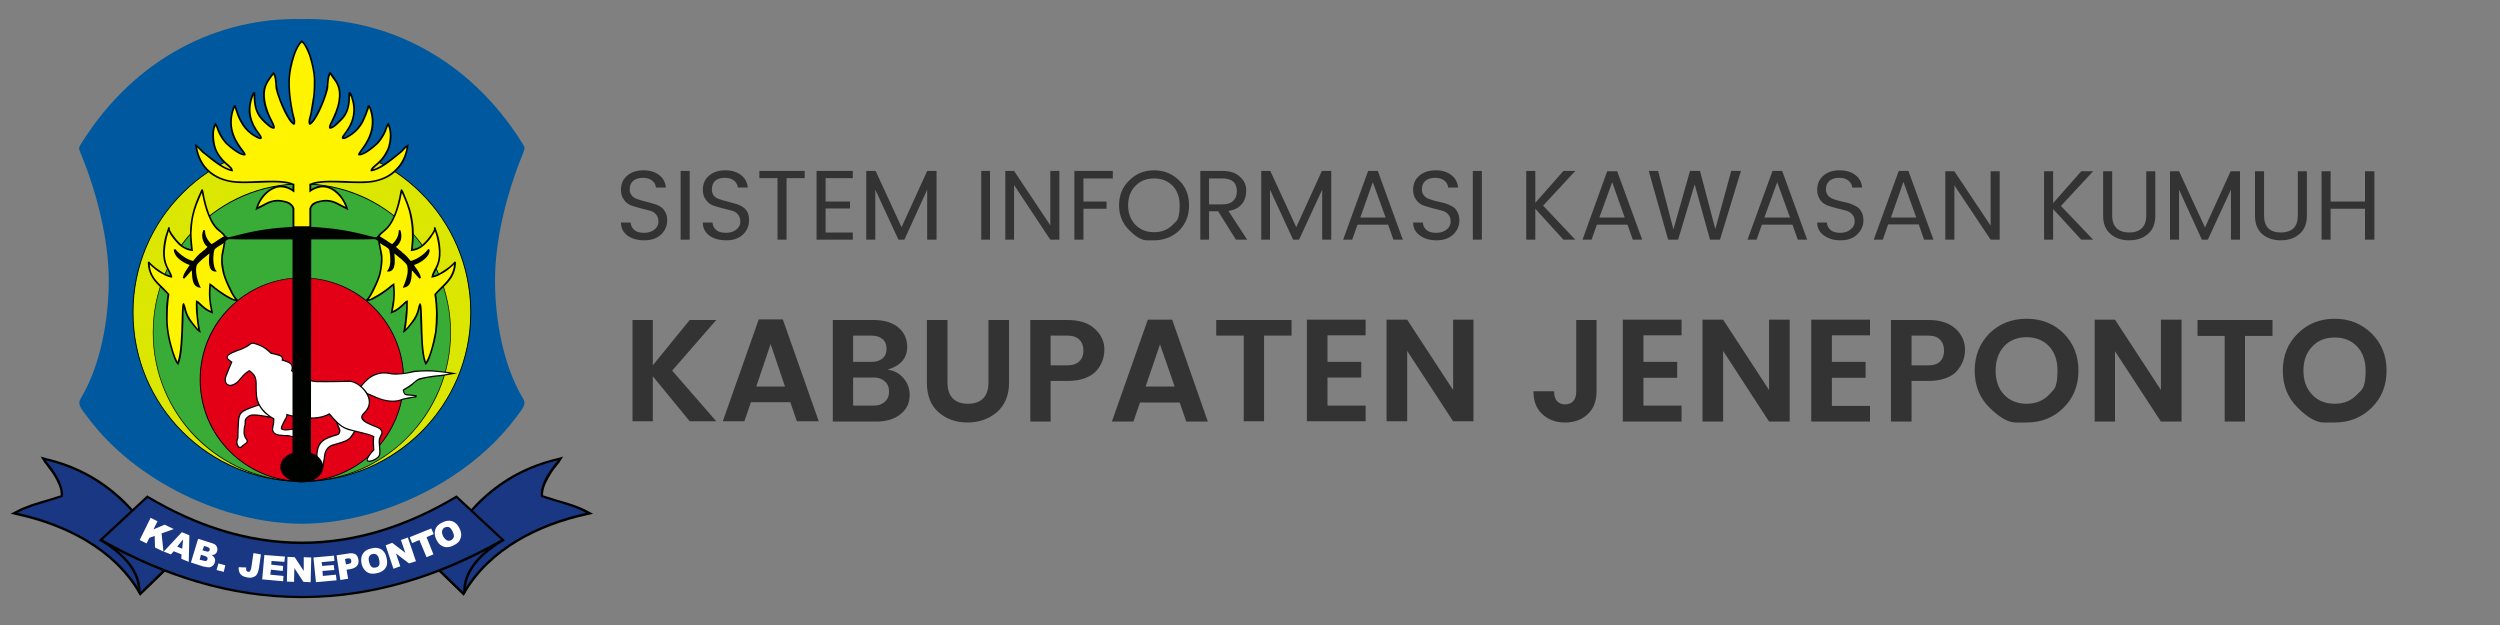 <svg version="1.2" xmlns="http://www.w3.org/2000/svg" viewBox="0 0 800 200" width="800" height="200">
	<rect x="0" y="0" width="800" height="200" fill="#808080" stroke="none"/>
	<title>Untitled-svg</title>
	<style>
		.s0 { fill: none } 
		.s1 { fill: #00599e } 
		.s2 { fill: #dbe700 } 
		.s3 { fill: #000200 } 
		.s4 { fill: #38ac36 } 
		.s5 { fill: #e30016 } 
		.s6 { fill: #ffffff } 
		.s7 { fill: #fef400 } 
		.s8 { fill: #193783 } 
		.s9 { fill: #333333 } 
	</style>
	<path id="ee-background" class="s0" d="m0 0h800v200h-800z"/>
	<g id="Layer">
		<path id="path-1" class="s0" d="m0 1h800v200h-800z"/>
		<g id="Layer">
			<g id="Layer1000">
				<path id="path2" class="s0" d="m247-14v225.6h-300.8v-225.6z"/>
				<g id="Layer1001">
					<g id="Layer1002">
						<path id="path4" fill-rule="evenodd" class="s1" d="m25.8 49c-0.8-1.9-0.6-1.7 0.4-3.4 17.1-27.2 43.7-40.1 70.4-39.5 26.7-0.6 53.3 12.3 70.4 39.5 1 1.7 1.1 1.5 0.4 3.4-5.1 12.4-9 27.4-9 40.8 0 12.1 2.5 26.9 8.9 37.6 1.2 1.9 0.3 2.9-2.2 6.2-15.2 20.4-43.4 33.9-68.5 34-25.1-0.1-53.3-13.6-68.5-34-2.5-3.3-3.4-4.3-2.2-6.2 6.4-10.7 8.9-25.5 8.9-37.6 0-13.4-3.9-28.4-9-40.8z"/>
						<circle id="path6" class="s2" cx="96.6" cy="100" r="54"/>
						<path id="path8" fill-rule="evenodd" class="s3" d="m96.6 45.8c14.9 0 28.5 6.1 38.3 15.9 9.8 9.8 15.9 23.3 15.9 38.3 0 14.9-6.1 28.5-15.9 38.3-9.8 9.8-23.4 15.9-38.3 15.9-15 0-28.5-6.1-38.3-15.9-9.8-9.8-15.9-23.4-15.9-38.3 0-15 6.1-28.5 15.9-38.3 9.8-9.8 23.3-15.9 38.3-15.9zm38.1 16.1c-9.8-9.8-23.2-15.8-38.1-15.8-14.9 0-28.4 6-38.1 15.8-9.8 9.7-15.8 23.2-15.8 38.1 0 14.9 6 28.3 15.8 38.1 9.7 9.7 23.2 15.8 38.1 15.8 14.9 0 28.3-6.1 38.1-15.8 9.8-9.8 15.8-23.2 15.8-38.1 0-14.9-6-28.4-15.8-38.1z"/>
						<circle id="path10" class="s4" cx="96.6" cy="106.4" r="47.6"/>
						<path id="path12" fill-rule="evenodd" class="s3" d="m96.6 58.7c13.2 0 25.1 5.3 33.7 14 8.7 8.6 14 20.5 14 33.7 0 13.2-5.3 25.1-14 33.8-8.6 8.6-20.5 14-33.7 14-13.2 0-25.1-5.4-33.8-14-8.6-8.7-13.9-20.6-13.9-33.8 0-13.2 5.3-25.1 13.9-33.7 8.7-8.7 20.6-14 33.8-14zm33.6 14.2c-8.6-8.6-20.5-13.9-33.6-13.9-13.1 0-25 5.3-33.6 13.9-8.6 8.5-13.9 20.4-13.9 33.5 0 13.1 5.3 25 13.9 33.6 8.6 8.6 20.5 13.9 33.6 13.9 13.1 0 25-5.3 33.6-13.9 8.5-8.6 13.9-20.5 13.9-33.6 0-13.1-5.4-25-13.9-33.5z"/>
						<ellipse id="path14" class="s5" cx="96.6" cy="121.5" rx="32.6" ry="32.6"/>
						<path id="path16" fill-rule="evenodd" class="s3" d="m96.6 88.8c9 0 17.2 3.6 23.1 9.5 5.9 5.9 9.6 14.1 9.6 23.2 0 9-3.7 17.2-9.6 23.1-5.9 5.9-14.1 9.6-23.1 9.6-9 0-17.2-3.7-23.1-9.6-6-5.9-9.6-14.1-9.6-23.1 0-9.1 3.6-17.3 9.6-23.2 5.9-5.9 14.1-9.5 23.1-9.5zm22.9 9.7c-5.8-5.8-14-9.5-22.9-9.5-9 0-17.1 3.7-22.9 9.5-5.9 5.9-9.5 14-9.5 23 0 8.9 3.6 17 9.5 22.9 5.8 5.8 13.9 9.5 22.9 9.5 8.9 0 17.1-3.7 22.9-9.5 5.9-5.9 9.5-14 9.5-22.9 0-9-3.6-17.1-9.5-23z"/>
						<g id="Layer1003">
							<g id="Layer1004">
								<path id="path18" fill-rule="evenodd" class="s3" d="m75.9 140.2q0.1-1.7 0.1-3.4 0.1-1 0.1-2.1c0.1-0.4 0.1-0.9 0.2-1.3 0.3-1.3 1.2-2 2.3-2.5 0.7-0.3 1.5-0.6 2.2-0.8q1.4-0.5 2.8-0.9l0.2-0.1 5.9 4.7h-1.1c-1.2 0-2.6-0.1-3.8-0.4-1.2-0.2-3.9-0.7-4.9-0.2-0.5 0.3-1.2 0.9-1.2 1.4-0.1 0.5 0 1.3-0.2 1.7-0.1 0.3-0.2 1.1-0.2 1.4q0 0.4 0 0.9c0.1 0.5 0.3 1.2 0.6 1.7 0.2 0.3 0.4 0.5 0.4 0.9 0 0.3-0.1 0.5-0.4 0.7q-0.1 0.2-0.4 0.3c-0.1 0.2-0.7 0.5-0.8 0.7-0.4 0.4-0.7 0.6-1.3 0.4l-0.1-0.1h-0.1c-0.4-0.5-0.7-1.3-0.6-1.9 0-0.3 0.1-0.8 0.3-1.1z"/>
								<path id="path20" fill-rule="evenodd" class="s6" d="m76.5 142.9c0 0-0.6-0.8-0.5-1.6 0.1-0.8 0.3-1 0.3-1 0 0 0.1-6 0.4-6.8 0.2-0.9 0.7-1.6 2.1-2.2 1.4-0.7 4.9-1.8 4.9-1.8l4.9 3.9c0 0-1.9 0-3.8-0.4-1.8-0.3-4.1-0.7-5.1-0.1-1 0.6-1.4 1.3-1.4 1.7-0.1 0.4 0 1.3-0.1 1.5-0.2 0.2-0.3 1.6-0.3 2.5 0.1 0.8 0.4 1.6 0.7 1.9 0.3 0.4 0.5 0.7 0.1 1.1-0.5 0.4-1.1 0.8-1.3 1-0.2 0.2-0.3 0.5-0.9 0.3z"/>
							</g>
							<g id="Layer1005">
								<path id="path23" fill-rule="evenodd" class="s3" d="m111.7 140.7c-0.7 0.5-1.5 0.8-2.3 1.1-0.9 0.3-1.8 0.5-2.8 0.8-1.4 0.4-2.3 1.6-2.5 3-0.1 1.3-0.4 2.5-0.6 3.8l-0.1 0.6-0.5-0.4c-0.4-0.2-0.7-0.6-0.9-1-0.5-0.7-0.8-1.6-0.8-2.6 0-1.8 0.3-3.5 1.6-4.8 1.3-1.2 3.4-1.8 5.1-2.3 0.6-0.2 0.7-1 0.5-1.5q-0.3-0.7-0.6-1.5-0.3-0.9-0.5-1.7l-0.4-1 7.2 4-0.1 0.3c-0.5 1-1.4 2.6-2.3 3.2z"/>
								<path id="path25" fill-rule="evenodd" class="s6" d="m113.6 137.4c0 0-1.1 2.2-2.2 3-1 0.8-3 1.2-4.9 1.8-1.9 0.5-2.6 2.2-2.8 3.4-0.1 1.2-0.6 3.7-0.6 3.7 0 0-1.6-1.2-1.5-3.3 0-4.8 2.6-5.6 6.4-6.7 0.9-0.3 1.1-1.5 0.8-2.1-0.3-0.6-1.2-3.1-1.2-3.1z"/>
							</g>
							<g id="Layer1006">
								<path id="path28" fill-rule="evenodd" class="s3" d="m129.3 124.9c0 0.5 0.2 1.1 0.7 1.2 1 0.1 2 0.2 2.9 0.3h0.4v0.7l-0.3 0.1q-1.2 0.1-2.3 0.4-0.6 0.1-1.2 0.2c-0.3 0.1-0.6 0.1-0.8 0.2-1.9 0.8-4.1 0.7-6.1 0.1-1.5-0.4-2.9-1-4.3-1.6-1.1-0.5-2.3-1.1-3.5-1.2h-0.7l0.4-0.6c0.7-1.1 1.8-2.3 2.8-3.2 0.5-0.6 1.2-1.1 2-1.5 2.2-1 3.6-1 6-0.6 1.7 0.3 4.5 0 6.2-0.5 0.5-0.2 1.2-0.3 1.7-0.3q1.2-0.1 2.3-0.1 1.4-0.1 2.9 0 1 0.1 2 0.2 1.8 0.2 3.5 0.4l2.4 0.4-2.3 0.4q-1.2 0.2-2.4 0.4c-0.6 0.1-1.2 0.2-1.9 0.2q-0.6 0.1-1.2 0.2-0.8 0.1-1.7 0.2-0.8 0.2-1.7 0.4c-0.3 0.1-0.8 0.2-1.1 0.3-0.5 0.2-0.9 0.6-1.3 0.9-0.5 0.5-1.1 1-1.7 1.4-0.6 0.3-1.2 0.7-1.7 1z"/>
								<path id="path30" fill-rule="evenodd" class="s6" d="m114.8 124.9c0 0 2.3-3.4 4.6-4.5 2.3-1.1 3.8-1 5.8-0.6 2 0.3 5-0.2 6.4-0.5 1.3-0.4 4.7-0.5 6.8-0.4 2 0.1 5.5 0.6 5.5 0.6 0 0-3 0.6-4.2 0.6-1.2 0.1-5 0.7-5.9 1.1-0.9 0.5-1.7 1.5-3 2.3-1.4 0.8-1.9 1.2-1.9 1.2 0 0 0 1.6 1.1 1.8 1.1 0.1 2.9 0.3 2.9 0.3 0 0-3.5 0.5-4.4 0.9-0.8 0.3-2.7 0.9-5.8 0.1-3.1-0.9-5.6-2.6-7.9-2.9z"/>
							</g>
							<g id="Layer1007">
								<path id="path33" fill-rule="evenodd" class="s3" d="m119.4 139.8c-0.5-0.3-1.1-0.5-1.6-0.6q-1.3-0.4-2.5-0.6-1.1-0.3-2.3-0.6c-0.6-0.1-1.2-0.3-1.9-0.5-1.6-0.6-2.9-1.6-4.1-2.9q-0.8-1-1.7-1.9c-1.6 1-4.1 1.3-5.9 1.3-2.4 0-5.1-0.4-7.4-1.1-0.1 0.6-0.4 1.1-0.6 1.6q-0.3 0.4-0.5 0.8c-0.2 0.4-0.4 0.8-0.5 1.2-0.1 0.1-0.2 0.5-0.2 0.6 0.5 0.4 2 0.3 2.6 0.2 0.8-0.2 2.5-0.3 2.8 0.7 0.1 0.9-0.9 2.3-1.8 2-0.8-0.2-1.2-0.4-2-0.4q-0.9 0-1.9-0.1c-0.7-0.1-1.5-0.2-2-0.6q-0.6-0.4-0.8-1c-0.2-0.7 0-1.5 0.2-2.2 0.1-0.4 0.1-1.1 0.1-1.6-0.9-0.5-1.9-1.2-2.7-1.9-1.5-1.5-2.6-3.3-2.8-5.4-0.1-1.1-0.1-2.2-0.1-3.4 0-0.7 0-1.6-0.2-2.3-0.3-1-1-1.7-1.8-2.3-0.8 0.5-1.4 1-2 1.7-0.5 0.5-0.9 1.1-1.5 1.7q-0.5 0.5-1.1 0.9c-0.8 0.4-1.9 0.7-2.6 0-0.9-0.7-0.8-1.9-0.5-2.9 0.6-1.4 1.2-2.9 1.8-4.3-0.7-0.4-1.7-1.2-1.3-2 0.4-0.8 2.6-1.7 3.5-2 0.9-0.2 2.5-0.9 3.2-1.5 0.5-0.4 1-0.8 1.6-0.8 0.9 0.1 2.8 0.9 3.6 1.4 0.8 0.4 1.6 1.2 2.3 1.8 0.8 0.2 2.7 0.6 3.3 1 0.4 0.4 0.5 0.8 0.5 1.3 1 0.3 2.6 0.8 2.9 1.7 0.3 0.5 0.2 1.2 0 1.8 2 1.4 5.3 3.3 7.7 3.3q2.2 0 4.3 0 2.2 0 4.4 0 0.7-0.1 1.4-0.1 0.3 0 0.6 0c0.9 0 2 0.6 2.8 1.1 1 0.6 2 1.6 2.7 2.6q0.4 0.7 0.7 1.4c0.4 1.2 0.4 2.4-0.1 3.6-0.3 0.7-0.8 1.3-1.4 1.9-0.3 0.3-0.7 0.8-0.6 1.2 0.2 0.9 1.8 1.7 2.5 2q0.9 0.4 1.8 0.8c0.4 0.1 0.9 0.4 1.3 0.6 0.4 0.3 0.8 0.7 0.8 1.3 0.1 0.4-0.1 0.8-0.3 1.1-0.5 1.2-0.6 1.4-0.5 2.7 0.1 0.9 0.3 3 0 3.7-0.3 0.6-1 1.1-1.5 1.4-0.6 0.3-2.2 1-2.7 0.3-0.1-0.2-0.1-0.5 0-0.7 0.2-0.7 1.1-1.9 1.5-2.4q0.3-0.2 0.5-0.5-0.1-0.8-0.1-1.6c0-0.5-0.1-1.1 0-1.7q0-0.4 0.1-0.8z"/>
								<path id="path35" fill-rule="evenodd" class="s6" d="m79.8 118.4c-2.8 1.6-3 3.4-4.8 4.3-2 1.2-3.3-0.3-2.5-2.3 0.4-1.1 1.6-4 1.9-4.6-0.4-0.3-1.8-1.1-1.5-1.7 0.4-0.8 2.8-1.6 3.3-1.8 0.9-0.3 2.6-1 3.4-1.6 0.5-0.4 0.9-0.7 1.3-0.7 0.8 0.1 2.6 0.8 3.4 1.3 1.1 0.7 2.1 1.7 2.3 1.9 0.3 0.1 2.7 0.5 3.3 1 0.4 0.3 0.3 0.9 0.2 1.2 0.6 0.1 2.7 0.7 3.1 1.5 0.3 0.8 0 1.5-0.1 1.8 0.6 0.5 4.9 3.5 8.1 3.6 3.5 0.1 10.7-0.1 10.7-0.1 1.7 0 4.8 2.1 5.8 4.9 1 2.6-0.7 4.3-1.4 5-2.9 2.9 3.7 4.2 5.1 5.2 0.9 0.8 0.7 1.2 0.3 2-0.6 1.3-0.6 1.5-0.5 2.8 0.1 1.3 0.3 3 0 3.6-0.6 1.2-3.9 2.4-3.5 1.2 0.2-0.5 1.1-1.8 1.5-2.2 0.4-0.4 0.5-0.6 0.6-0.6 0-0.4-0.2-2.8-0.1-3.4 0-0.5 0.1-1 0.1-1.1-1.9-1.1-6.4-1.7-8.5-2.5-1.6-0.5-2.8-1.5-4-2.8-0.9-1.1-1.7-1.9-1.9-2.1-0.5 0.3-2.3 1.4-6 1.4-3.7 0-6.9-0.9-7.8-1.2 0.1 0.6-0.1 1.1-0.6 1.9-0.6 1.2-1.5 2.7-1 3.1 0.6 0.5 2.2 0.4 2.9 0.2 0.6-0.1 2.1-0.2 2.3 0.5 0.1 0.6-0.8 1.7-1.3 1.6-0.6-0.2-1.2-0.5-2.1-0.5-0.5 0-1.2 0-1.8-0.1-0.7 0-1.4-0.2-1.9-0.5-1.1-0.7-0.6-2-0.4-2.8 0.1-0.5 0.1-1.6 0.1-1.9-0.6-0.3-5-2.7-5.5-7.1-0.5-4.4 0.8-6.1-2.5-8.4z"/>
							</g>
						</g>
						<g id="Layer1008">
							<path id="path39" fill-rule="evenodd" class="s7" d="m99.2 39.6c1.8-0.8 4.8-8 5.5-11.3 0.2-1.4 0.2-4 0.9-4.9 1.7 2.4 3.7 3.9 3 8.8-0.7 4.6-3.5 7.8-3 8.7 1 0.2 3.8-2.6 4.6-3.9 1.5-2.2 1.6-4.5 1.6-7.4 0.4 0.5 0.6 1.1 0.8 1.7 1.5 4.3 0.4 8-2.2 11.5-2.4 3 1.6 0.6 2.3 0 2.9-2.1 4.3-5.4 5.3-9.1l0.5 0.9c3 8.5-3.7 13.8-3.7 14.8 1.3 0.6 5.4-2.9 5.9-3.6 3-3.4 2.6-4.9 3.6-6.1 1.2 2.5 0.7 6.7-0.5 9-2.1 3.9-4.9 4.6-4.9 5.8 2.7-0.4 6.7-3.7 8.9-5.5 1-0.8 1.7-1.9 2.7-2.4-0.9 6.2-4.8 10.2-10.7 11.4-5.9 1.1-16.1-1-20.5 1v2c5.8-3.9 10.6 1.7 11.7 5.8-2.4-1.1-4.7-3.3-8.6-2.4-2 0.5-2.8 1.2-3.1 2.4v5.9h-2.7-2.7v-5.9c-0.3-1.2-1.1-1.9-3.1-2.4-3.9-0.9-6.2 1.3-8.7 2.4 1.2-4.1 6-9.7 11.8-5.8v-2c-4.5-2-14.6 0.1-20.5-1-5.9-1.2-9.8-5.2-10.7-11.4 1 0.5 1.7 1.6 2.6 2.4 2.3 1.8 6.3 5.1 9 5.5 0-1.2-2.8-1.9-4.9-5.8-1.2-2.3-1.8-6.5-0.5-9 1 1.2 0.6 2.7 3.5 6.1 0.6 0.7 4.7 4.2 5.9 3.6 0-1-6.6-6.3-3.6-14.8l0.5-0.9c1 3.7 2.3 7 5.2 9.1 0.8 0.6 4.7 3 2.4 0-2.7-3.5-3.7-7.2-2.3-11.5 0.3-0.6 0.4-1.2 0.9-1.7 0 2.9 0.1 5.2 1.6 7.4 0.8 1.3 3.6 4.1 4.6 3.9 0.4-0.9-2.3-4.1-3-8.7-0.7-4.9 1.3-6.4 2.9-8.8 0.8 0.9 0.8 3.5 1 4.9 0.7 3.3 3.7 10.5 5.5 11.3 0.5-0.7-0.2-2.4-0.4-3.3-0.7-3.6-1.2-7.5-1-11.2 0.1-3.6 1.8-9.9 4-11.9 2.2 2 3.9 8.3 4 11.9 0.2 3.7-0.3 7.6-1 11.2-0.2 0.9-0.9 2.6-0.4 3.3z"/>
							<path id="path41" fill-rule="evenodd" class="s3" d="m96.6 154.4c-3.8 0-6.9-2.2-6.9-5 0-2 1.6-3.7 3.9-4.5v-68.3h-17c-4.1 0-3-0.4-4.7 0.7-0.8 0.5-1.6 1-2.3 1.4-1 0.7-1.3 0.6-1.4 2-0.3 2-0.3 4.4 0.6 5.9-2.2-0.2-1.7-3.9-1.5-6-0.9 0.5-4.2 3.4-4.6 4.1-0.9 1.8 0.4 5.6 1.1 7-2.3-0.4-2.1-3.5-2.1-5.8-1.1 0.8-1.9 2.2-3 3.1 0.4-1.8 1.8-3 2.4-4.4-2.3-0.6-5.1-2.3-5.2-4.7 1.1 1.4 3.7 3.4 6.1 3.9 0.6-1 1.4-1.8 2.3-2.5 0.5-0.4 0.8-0.8 1.3-1.2 0.6-0.4 0.8-0.5 1.2-1.1-1.4-1-2.3-3.1-1.5-5.3 0 2.2 1.3 3.9 2.4 4.7 1.5-0.7 2.8-2 4.4-2.7 0.6-0.3 0.1 0.1 0.8 0.2 0.5 0.1 3.1-0.7 3.7-0.8 5.9-1.5 10.4-2.1 16.6-2.5h0.4v-5.8c-0.1-0.5-0.4-0.9-0.8-1.2-0.5-0.4-1.1-0.7-2.1-0.9-2.9-0.7-4.9 0.4-6.8 1.5q-0.8 0.4-1.6 0.8l-0.6 0.3 0.2-0.6q0.4-1.6 1.5-3.3c0.9-1.3 2.1-2.5 3.5-3.2 1.4-0.8 3-1 4.7-0.6q1 0.3 2 0.9v-1.3c-2.4-1-6.6-0.9-10.7-0.7-3.5 0.1-6.9 0.3-9.6-0.3-3-0.6-5.5-1.9-7.4-3.9-1.8-1.9-3-4.5-3.4-7.6l-0.1-0.6 0.5 0.3c0.5 0.3 1 0.8 1.5 1.3 0.4 0.4 0.7 0.8 1.1 1.1 0.4 0.3 0.4 0.3 0.5 0.4 2.2 1.7 5.4 4.4 7.9 5-0.2-0.3-0.6-0.6-1.1-1.1-1-0.8-2.4-2-3.6-4.3-0.7-1.2-1.2-3-1.3-4.8-0.1-1.6 0.1-3.2 0.8-4.4l0.2-0.4 0.2 0.3c0.4 0.5 0.6 1 0.8 1.6 0.4 1 0.9 2.4 2.7 4.6 0.4 0.4 2.1 1.8 3.6 2.8 0.7 0.4 1.4 0.7 1.8 0.7q-0.2-0.3-0.7-0.9c-1.7-2.2-5.3-7-2.8-13.8l0.4-0.9 0.5 0.1c0.6 1.8 1.1 3.5 2 5 0.8 1.5 1.8 2.8 3.2 3.9 0.4 0.3 1.5 1 2.3 1.3q0.2 0.1 0.3 0.1c0-0.2-0.2-0.5-0.6-1.1-1.4-1.7-2.3-3.5-2.8-5.5-0.4-1.9-0.3-4 0.5-6.2v-0.1c0.2-0.6 0.4-1.2 0.9-1.7l0.5 0.2c0 1.4 0 2.7 0.2 3.9 0.2 1.2 0.6 2.3 1.3 3.3 0.5 0.8 1.5 1.9 2.6 2.8 0.6 0.6 1.2 1 1.6 1 0-0.3-0.4-1-0.8-1.9-0.8-1.5-1.9-3.7-2.3-6.4-0.6-4.2 0.8-6 2.2-8q0.4-0.5 0.8-1.1l0.2-0.3 0.2 0.3c0.7 0.7 0.8 2.3 0.9 3.8 0.1 0.5 0.1 0.9 0.2 1.3 0.3 1.8 1.4 4.7 2.6 7.1 0.9 1.8 1.8 3.3 2.5 3.8 0.1-0.5-0.1-1.3-0.3-2q-0.2-0.5-0.2-0.9c-0.4-1.8-0.7-3.7-0.9-5.6-0.2-1.9-0.3-3.8-0.2-5.6 0.1-2 0.6-5 1.5-7.5 0.7-2 1.7-3.9 2.7-4.7l0.1-0.1v0.1c1.1 0.8 2.1 2.7 2.8 4.7 0.8 2.5 1.4 5.5 1.5 7.5 0.1 1.8 0 3.7-0.2 5.6-0.2 1.9-0.5 3.8-0.9 5.6q0 0.4-0.2 0.9c-0.2 0.7-0.4 1.5-0.3 2 0.7-0.5 1.6-2 2.5-3.8 1.2-2.4 2.3-5.3 2.6-7.1 0.1-0.4 0.1-0.8 0.2-1.3 0.1-1.5 0.2-3.1 0.8-3.8l0.3-0.3 0.2 0.3q0.4 0.6 0.8 1.1c1.4 2 2.8 3.8 2.1 8-0.4 2.7-1.4 4.9-2.2 6.4-0.5 0.9-0.8 1.6-0.8 1.9 0.4 0 1-0.4 1.6-1 1-0.9 2.1-2 2.6-2.8 0.7-1 1.1-2.1 1.3-3.3 0.2-1.2 0.2-2.5 0.2-3.9l0.5-0.2c0.5 0.5 0.7 1.1 0.9 1.7v0.1c0.8 2.2 0.9 4.3 0.4 6.2-0.4 2-1.3 3.8-2.7 5.5-0.4 0.6-0.6 0.9-0.6 1.1q0.1 0 0.3-0.1c0.8-0.3 1.9-1 2.3-1.3 1.4-1.1 2.4-2.4 3.2-3.9 0.8-1.5 1.4-3.2 1.9-5l0.5-0.1 0.5 0.9c2.5 6.8-1.2 11.6-2.9 13.8q-0.4 0.6-0.6 0.9c0.4 0 1.1-0.3 1.8-0.7 1.5-1 3.2-2.4 3.5-2.8 1.9-2.2 2.4-3.6 2.8-4.6 0.2-0.6 0.4-1.1 0.7-1.6l0.3-0.3 0.2 0.4c0.6 1.2 0.8 2.8 0.8 4.4-0.1 1.8-0.6 3.6-1.3 4.8-1.2 2.3-2.6 3.5-3.6 4.3-0.5 0.5-0.9 0.8-1.1 1.1 2.4-0.6 5.7-3.3 7.9-5 0-0.1 0.1-0.1 0.5-0.4 0.4-0.3 0.7-0.7 1.1-1.1 0.5-0.5 0.9-1 1.5-1.3l0.5-0.3-0.1 0.6c-0.4 3.1-1.6 5.7-3.5 7.6-1.8 2-4.3 3.3-7.3 3.9-2.7 0.6-6.1 0.4-9.6 0.3-4.2-0.2-8.3-0.3-10.7 0.7v1.3q1-0.6 2-0.9c1.7-0.4 3.3-0.2 4.7 0.6 1.4 0.7 2.6 1.9 3.4 3.2 0.8 1.1 1.3 2.2 1.6 3.3l0.2 0.6c-0.5-0.3-1.7-0.8-2.2-1.1-1.9-1.1-3.9-2.2-6.8-1.5q-1.5 0.3-2.1 0.9c-0.4 0.3-0.7 0.7-0.8 1.2v5.8h0.4c6.2 0.4 10.7 1 16.6 2.5 0.6 0.1 3.2 0.9 3.7 0.8 0.7-0.1 0.2-0.5 0.8-0.2 1.6 0.7 2.9 2 4.4 2.7 1.1-0.8 2.4-2.5 2.4-4.7 0.8 2.2-0.1 4.3-1.5 5.3 0.4 0.6 0.6 0.7 1.2 1.1 0.5 0.4 0.8 0.8 1.3 1.2 0.9 0.7 1.7 1.5 2.3 2.5 2.4-0.5 5-2.5 6.1-3.9-0.2 2.4-2.9 4.1-5.2 4.7 0.6 1.4 1.9 2.6 2.3 4.4-1-0.9-1.8-2.3-2.9-3.1-0.1 2.3 0.1 5.4-2.1 5.8 0.7-1.4 1.9-5.2 1-7-0.3-0.7-3.6-3.6-4.5-4.1 0.2 2.1 0.7 5.8-1.5 6 0.9-1.5 0.9-3.9 0.6-5.9-0.2-1.4-0.5-1.3-1.5-2-0.6-0.4-1.4-0.9-2.2-1.4-1.7-1.1-0.6-0.7-4.7-0.7h-17l-0.1 68.3c2.4 0.8 3.9 2.5 3.9 4.5 0 2.8-3 5-6.8 5zm-2.7-114.5c-0.9-0.4-2-2.2-3-4.2-1.2-2.5-2.3-5.5-2.7-7.3q-0.1-0.6-0.1-1.4c-0.1-1.1-0.2-2.4-0.6-3.1q-0.3 0.4-0.6 0.8c-1.3 1.8-2.6 3.5-2 7.5 0.4 2.6 1.4 4.8 2.2 6.3 0.6 1.2 1 2 0.8 2.5l-0.1 0.2h-0.1c-0.6 0.1-1.4-0.4-2.3-1.2-1.1-0.9-2.2-2.1-2.7-2.9-0.7-1.1-1.1-2.3-1.3-3.5-0.2-1-0.2-2-0.3-3.1q-0.1 0.4-0.3 0.8v0.1c-0.7 2.1-0.8 4-0.4 5.9 0.4 1.9 1.3 3.6 2.6 5.3 0.5 0.6 0.7 1.1 0.8 1.3 0 0.4-0.1 0.6-0.4 0.6q-0.3 0.1-0.7-0.1c-0.8-0.3-2-1.1-2.4-1.4-1.5-1.1-2.6-2.5-3.4-4-0.8-1.4-1.3-2.9-1.8-4.5l-0.1 0.2c-2.4 6.5 1.1 11.1 2.8 13.3 0.5 0.7 0.8 1.1 0.8 1.4v0.2l-0.1 0.1c-0.6 0.2-1.6-0.2-2.6-0.8-1.5-0.9-3.3-2.5-3.7-2.9-1.9-2.2-2.4-3.6-2.8-4.7-0.1-0.4-0.3-0.7-0.4-1-0.5 1-0.6 2.4-0.5 3.7 0.1 1.7 0.5 3.4 1.1 4.5 1.2 2.2 2.6 3.4 3.6 4.2 0.8 0.7 1.3 1.2 1.3 1.8l0.1 0.3h-0.4c-2.6-0.4-6.2-3.3-8.5-5.2l-0.5-0.4c-0.5-0.3-0.8-0.7-1.2-1.1q-0.4-0.5-0.9-0.9c0.5 2.7 1.6 5 3.2 6.7 1.8 1.9 4.2 3.2 7.1 3.8 2.6 0.5 6 0.4 9.4 0.2 4.4-0.1 8.7-0.3 11.2 0.9h0.2v2.8l-0.5-0.3q-1.1-0.8-2.2-1.1c-1.6-0.5-3.1-0.2-4.4 0.5-1.3 0.7-2.4 1.8-3.2 3-0.6 0.8-1 1.7-1.3 2.5q0.5-0.2 1-0.5c2-1.1 4.1-2.3 7.3-1.5 1 0.2 1.7 0.5 2.2 0.9 0.6 0.5 0.9 1 1.1 1.6v5.7h4.8v-5.7c0.2-0.6 0.5-1.1 1-1.6 0.6-0.4 1.3-0.7 2.3-0.9 3.2-0.8 5.3 0.4 7.3 1.5q0.5 0.3 1 0.5c-0.3-0.8-0.8-1.7-1.3-2.5-0.9-1.2-2-2.3-3.2-3-1.3-0.7-2.8-1-4.4-0.5q-1.1 0.3-2.3 1.1l-0.4 0.3v-2.8h0.2c2.5-1.2 6.8-1 11.1-0.9 3.4 0.2 6.9 0.3 9.5-0.2 2.9-0.6 5.3-1.9 7-3.8 1.7-1.7 2.8-4 3.3-6.7q-0.5 0.4-0.9 0.9c-0.4 0.4-0.8 0.8-1.2 1.1l-0.5 0.4c-2.3 1.9-5.9 4.8-8.5 5.2h-0.4v-0.3c0-0.6 0.6-1.1 1.4-1.8 1-0.8 2.4-2 3.5-4.2 0.7-1.1 1.1-2.8 1.2-4.5 0.1-1.3-0.1-2.7-0.5-3.7-0.2 0.3-0.3 0.6-0.4 1-0.4 1.1-0.9 2.5-2.8 4.7-0.4 0.4-2.2 2-3.7 2.9-1.1 0.6-2 1-2.6 0.8l-0.1-0.1v-0.2c0-0.3 0.3-0.7 0.8-1.4 1.6-2.2 5.1-6.8 2.8-13.3l-0.1-0.2q-0.8 2.4-1.8 4.5c-0.8 1.5-1.9 2.9-3.4 4-0.4 0.3-1.6 1.1-2.4 1.4q-0.4 0.2-0.7 0.1c-0.3 0-0.5-0.2-0.4-0.6 0-0.2 0.3-0.7 0.8-1.3 1.3-1.7 2.2-3.4 2.6-5.3 0.4-1.9 0.3-3.8-0.4-5.9v-0.1q-0.2-0.4-0.4-0.8c0 1.1 0 2.1-0.2 3.1-0.2 1.2-0.6 2.4-1.3 3.5-0.5 0.8-1.7 2-2.7 2.9-0.9 0.8-1.7 1.3-2.3 1.2h-0.1l-0.1-0.2c-0.2-0.5 0.2-1.3 0.8-2.5 0.7-1.5 1.8-3.7 2.2-6.3 0.6-4-0.7-5.7-2.1-7.5q-0.3-0.4-0.5-0.8c-0.4 0.7-0.5 2-0.6 3.1q0 0.8-0.1 1.4c-0.4 1.8-1.5 4.8-2.7 7.3-1 2-2.1 3.8-3 4.2l-0.2 0.1-0.2-0.2c-0.4-0.7-0.1-1.8 0.2-2.8q0.1-0.4 0.2-0.8c0.3-1.8 0.6-3.6 0.9-5.5 0.2-1.9 0.2-3.8 0.2-5.6-0.1-2-0.7-4.8-1.5-7.3-0.7-1.8-1.4-3.4-2.3-4.2-0.9 0.8-1.7 2.4-2.3 4.2-0.8 2.5-1.4 5.3-1.5 7.3-0.1 1.8 0 3.7 0.2 5.6 0.2 1.9 0.5 3.7 0.9 5.5q0.1 0.4 0.2 0.8c0.3 1 0.6 2.1 0.2 2.8l-0.2 0.2zm16.6 112.7q0.1 0.1 0.3 0.1-0.2 0.1-0.3 0.1zm-27.7 0.2q-0.2-0.1-0.3-0.1 0.1-0.1 0.3-0.1z"/>
							<path id="path43" fill-rule="evenodd" class="s7" d="m47.6 83.8c0.5 1.1 3.5 3.2 4.7 3.8 1 0.5 1.4 0.7 2.5 1-0.3-2.5-3.6-3.8-1.8-12.2 0.2-0.7 0.8-3 1.2-3.6-0.7 0.7 1.6 3.5 2.1 4.1 1.4 1.7 2.9 2.9 5.2 3.2-0.6-4-0.6-7 0.2-10.9 0.6-3.1 1.7-5.5 3-8.4 0.1-0.1 1.1 8.6 4.7 12.3 1.1 1.1 1.9 1.5 2.7 2.6-1.6 0.7-2.9 2-4.4 2.7-1.1-0.8-2.4-2.5-2.4-4.7-0.8 2.2 0.1 4.3 1.5 5.3-0.4 0.6-0.6 0.7-1.2 1.1-0.5 0.4-0.8 0.8-1.3 1.2-0.9 0.7-1.7 1.5-2.3 2.5-2.4-0.5-5-2.5-6.1-3.9 0.1 2.4 2.9 4.1 5.2 4.7-0.6 1.4-2 2.6-2.4 4.4 1.1-0.9 1.9-2.3 3-3.1 0 2.3-0.2 5.4 2.1 5.8-0.7-1.4-2-5.2-1.1-7 0.4-0.7 3.7-3.6 4.6-4.1-0.2 2.1-0.7 5.8 1.5 6-0.9-1.5-0.9-3.9-0.6-5.9 0.1-1.4 0.4-1.3 1.4-2 0.7-0.4 1.5-0.9 2.3-1.4 0.1 0.3-0.8 3.7-0.8 4.8-0.2 1.9 0.1 3.9 0.5 5.6 0.6 2.2 3 7.2 4.2 8.3-0.9 0.7-5.8-2.8-6.8-3.6-0.7-0.5-1.1-1-1.8-1.4-0.3 3.5 0 5.7 0.7 8.9-2.8-1-4-3.1-5-3.4 0 2.8 0.3 6.9 1 9.4-1-0.5-2.5-2.6-3.2-3.7-1.5-2.2-1.5-4-1.9-4.8-0.7 0.9 0 15-1.9 18.9-1.4-1.6-2.8-7.3-3.2-10.1-0.5-3.8-0.4-8.3 0.2-12-2.5-3-6.3-5-6.3-10.4z"/>
							<path id="path45" fill-rule="evenodd" class="s3" d="m53.1 100.4c0-2.1 0.2-4.2 0.5-6.2-0.6-0.6-1.2-1.3-1.9-1.9-2.2-2.1-4.4-4.3-4.4-8.5l0.5-0.1c0.2 0.4 0.9 1 1.7 1.7 1 0.8 2.3 1.6 2.9 2 0.5 0.2 0.9 0.4 1.2 0.5q0.4 0.2 0.8 0.3c-0.1-0.5-0.4-1-0.6-1.5-1-1.8-2.4-4.2-1.1-10.3 0.1-0.5 0.4-1.4 0.7-2.3 0.1-0.4 0.3-0.9 0.4-1.2q0.1-0.2 0.2-0.3l0.4 0.3q0 0.1-0.1 0.3c0 0.3 0.3 0.9 0.7 1.5 0.6 0.9 1.3 1.7 1.5 2 0.7 0.8 1.4 1.5 2.2 2.1q1.1 0.7 2.4 0.9-0.3-2.7-0.3-5.1c0-1.8 0.2-3.5 0.6-5.5 0.6-2.9 1.6-5.3 2.8-7.9l0.2-0.5h0.1q0.1-0.2 0.3-0.1c0.2 0.1 0.2 0.3 0.3 0.7 0.3 1.8 1.5 8.6 4.5 11.6 0.4 0.4 0.8 0.7 1.1 1 0.6 0.5 1.1 0.9 1.6 1.7l0.2 0.2-0.3 0.2c-0.8 0.3-1.5 0.9-2.3 1.4-0.7 0.5-1.4 0.9-2.1 1.3h-0.2l-0.1-0.1c-0.6-0.4-1.3-1.2-1.8-2.2q-0.3-0.5-0.4-1 0 0.6 0.1 1.2c0.3 0.9 0.9 1.7 1.6 2.1l0.2 0.2-0.1 0.2c-0.4 0.6-0.6 0.7-0.9 0.9q-0.2 0.1-0.4 0.3-0.4 0.3-0.7 0.6-0.3 0.3-0.6 0.6-0.7 0.5-1.3 1.2-0.5 0.6-1 1.3l-0.1 0.2-0.2-0.1c-1.1-0.2-2.3-0.8-3.3-1.5-0.8-0.5-1.6-1.1-2.2-1.7q0.4 0.9 1.2 1.5c0.9 0.9 2.3 1.6 3.5 2l0.3 0.1-0.1 0.2c-0.2 0.6-0.6 1.1-0.9 1.7-0.4 0.4-0.7 0.9-1 1.5q0.3-0.3 0.5-0.6c0.5-0.6 1-1.2 1.6-1.6l0.4-0.4v0.6q0.1 0.3 0.1 0.7c0 1.9 0 3.9 1.3 4.6-0.4-0.9-0.8-2.3-1-3.6-0.2-1.2-0.2-2.3 0.2-3.1 0.2-0.3 1-1.1 1.9-2 1.1-0.9 2.3-1.9 2.8-2.2l0.4-0.2v0.5l-0.1 0.5c-0.1 1.8-0.4 4.3 0.8 5-0.3-0.6-0.5-1.4-0.5-2.2-0.1-1.1 0-2.2 0.1-3.2 0.2-1.3 0.4-1.5 1.2-1.9q0.1-0.1 0.4-0.3 0.5-0.3 1.1-0.7 0.5-0.4 1.2-0.7l0.3-0.2v0.4c0.1 0.2-0.1 1.1-0.3 2.1-0.2 1-0.4 2.2-0.5 2.8q-0.1 1.3 0.1 2.5c0.1 1 0.3 2 0.5 2.9 0.3 1.2 1.1 3.1 2 4.8 0.7 1.6 1.5 2.9 2 3.3l0.3 0.3-0.3 0.2c-0.4 0.3-1.4 0-2.5-0.6-1.8-0.9-3.9-2.5-4.6-3q-0.3-0.2-0.6-0.5-0.4-0.3-0.7-0.6c-0.2 1.5-0.2 2.8-0.1 4.1 0.1 1.3 0.4 2.7 0.7 4.3l0.1 0.5-0.4-0.2c-1.8-0.6-2.9-1.7-3.8-2.5q-0.4-0.5-0.8-0.7c0 1.3 0.1 2.9 0.2 4.5 0.2 1.6 0.4 3.2 0.7 4.4l0.2 0.6-0.6-0.3c-0.4-0.3-0.9-0.8-1.4-1.4-0.7-0.8-1.4-1.8-1.9-2.4-1-1.6-1.3-2.9-1.6-3.9-0.1 0.9-0.1 2.4-0.1 4.2-0.2 4.8-0.3 11.2-1.5 13.7l-0.2 0.4-0.3-0.3c-0.6-0.7-1.2-2.2-1.7-3.9-0.7-2.2-1.3-4.7-1.5-6.3-0.3-1.9-0.4-3.9-0.4-5.9zm1.1-6.2c-0.3 2-0.5 4.1-0.5 6.2-0.1 2 0 4 0.3 5.8 0.2 1.6 0.8 4.1 1.5 6.3 0.4 1.3 0.9 2.5 1.3 3.3 1-2.7 1.2-8.7 1.3-13.1 0.1-2.8 0.1-5.1 0.4-5.5l0.3-0.3 0.2 0.4c0.2 0.3 0.2 0.6 0.4 1.1 0.2 0.9 0.5 2.2 1.5 3.7 0.4 0.6 1.1 1.6 1.8 2.4q0.4 0.4 0.7 0.8c-0.2-1.2-0.4-2.5-0.5-3.8-0.2-1.7-0.3-3.5-0.2-5v-0.4l0.3 0.1c0.5 0.2 0.9 0.6 1.4 1.1 0.7 0.7 1.7 1.6 3.1 2.2-0.3-1.4-0.5-2.6-0.6-3.9-0.1-1.4-0.1-2.8 0.1-4.6v-0.4l0.4 0.2c0.5 0.3 0.8 0.6 1.2 0.9q0.2 0.3 0.6 0.5c0.6 0.5 2.7 2 4.4 2.9 0.7 0.4 1.2 0.6 1.6 0.7-0.5-0.7-1.2-1.8-1.8-3.1-0.9-1.8-1.7-3.8-2-4.9-0.3-1-0.4-2-0.6-3q-0.1-1.3 0-2.7c0-0.6 0.3-1.8 0.5-2.8q0.1-0.9 0.3-1.5-0.4 0.2-0.8 0.5-0.5 0.3-1 0.6-0.2 0.2-0.4 0.3c-0.6 0.4-0.8 0.5-1 1.6-0.1 0.9-0.2 2-0.1 3 0.1 1 0.3 2 0.7 2.6l0.4 0.5h-0.6c-2.3-0.2-2-3.5-1.8-5.8-0.6 0.5-1.4 1.2-2.2 1.8-0.9 0.8-1.7 1.6-1.8 1.9-0.3 0.6-0.3 1.7-0.2 2.7 0.2 1.6 0.8 3.3 1.2 4.1l0.3 0.5-0.6-0.1c-2.2-0.4-2.2-3.1-2.3-5.4v-0.1c-0.4 0.3-0.7 0.8-1.1 1.2-0.4 0.5-0.9 1-1.4 1.5l-0.4-0.3c0.2-1.1 0.8-2 1.4-2.9q0.4-0.6 0.8-1.2c-1.2-0.4-2.5-1.1-3.5-2-0.9-0.8-1.5-1.7-1.6-2.9l0.5-0.2c0.6 0.8 1.6 1.7 2.8 2.5 0.9 0.6 1.9 1.1 2.9 1.3q0.5-0.6 1-1.2 0.6-0.7 1.3-1.3 0.4-0.2 0.6-0.5 0.4-0.3 0.8-0.6 0.2-0.2 0.3-0.3c0.2-0.2 0.4-0.3 0.6-0.6-0.7-0.5-1.2-1.3-1.5-2.3-0.3-0.9-0.3-2 0.2-3.1l0.5 0.1c0 0.9 0.2 1.8 0.6 2.5 0.4 0.8 1 1.5 1.5 1.9 0.7-0.3 1.3-0.8 1.9-1.2 0.7-0.4 1.3-0.9 2.1-1.3-0.4-0.5-0.9-0.9-1.3-1.3-0.4-0.3-0.8-0.6-1.2-1-2.9-3-4.2-9.3-4.6-11.6-1.1 2.5-2.1 4.7-2.7 7.5-0.4 2-0.5 3.7-0.6 5.4 0 1.7 0.2 3.4 0.4 5.4l0.1 0.4-0.4-0.1c-1.1-0.1-2.1-0.5-3-1.1-0.9-0.5-1.6-1.3-2.3-2.1-0.3-0.3-1-1.2-1.6-2.1q-0.3-0.5-0.5-1-0.1 0.1-0.1 0.3c-0.3 0.8-0.5 1.8-0.6 2.2-1.3 5.9 0 8.2 0.9 9.9 0.4 0.8 0.8 1.4 0.9 2.1v0.4l-0.4-0.1c-0.5-0.1-0.9-0.2-1.3-0.4-0.4-0.1-0.7-0.3-1.2-0.6-0.7-0.3-2-1.1-3-2-0.5-0.4-1-0.8-1.3-1.2 0.2 3.5 2.2 5.4 4.2 7.3 0.7 0.7 1.4 1.4 2 2.1l0.1 0.1z"/>
							<path id="path47" fill-rule="evenodd" class="s7" d="m139.3 94.2c0.5 3.7 0.7 8.2 0.1 12-0.4 2.8-1.8 8.5-3.1 10.1-1.9-3.9-1.2-18-1.9-18.9-0.4 0.8-0.4 2.6-1.9 4.8-0.7 1.1-2.2 3.2-3.2 3.7 0.6-2.5 1-6.6 0.9-9.4-0.9 0.3-2.1 2.4-4.9 3.4 0.7-3.2 1-5.4 0.7-8.9-0.8 0.4-1.2 0.9-1.8 1.4-1 0.8-5.9 4.3-6.8 3.6 1.2-1.1 3.6-6.1 4.1-8.3 0.5-1.7 0.8-3.7 0.6-5.6-0.1-1.1-0.9-4.5-0.8-4.8 0.8 0.5 1.6 1 2.2 1.4 1 0.7 1.3 0.6 1.5 2 0.3 2 0.3 4.4-0.6 5.9 2.2-0.2 1.7-3.9 1.5-6 0.9 0.5 4.2 3.4 4.5 4.1 0.9 1.8-0.3 5.6-1 7 2.2-0.4 2-3.5 2.1-5.8 1.1 0.8 1.9 2.2 2.9 3.1-0.4-1.8-1.7-3-2.3-4.4 2.3-0.6 5-2.3 5.2-4.7-1.1 1.4-3.7 3.4-6.1 3.9-0.6-1-1.4-1.8-2.3-2.5-0.5-0.4-0.8-0.8-1.3-1.2-0.6-0.4-0.8-0.5-1.2-1.1 1.4-1 2.3-3.1 1.5-5.3 0 2.2-1.3 3.9-2.4 4.7-1.5-0.7-2.8-2-4.4-2.7 0.8-1.1 1.6-1.5 2.7-2.6 3.6-3.7 4.6-12.4 4.7-12.3 1.3 2.9 2.4 5.3 3 8.4 0.8 3.9 0.8 6.9 0.2 10.9 2.3-0.3 3.8-1.5 5.2-3.2 0.5-0.6 2.8-3.4 2.1-4.1 0.4 0.6 1 2.9 1.2 3.6 1.8 8.4-1.5 9.7-1.8 12.2 1-0.3 1.5-0.5 2.5-1 1.2-0.6 4.2-2.7 4.7-3.8 0 5.4-3.8 7.4-6.3 10.4z"/>
							<path id="path49" fill-rule="evenodd" class="s3" d="m139.7 106.3c-0.2 1.6-0.8 4.1-1.5 6.3-0.5 1.7-1.1 3.2-1.7 3.9l-0.3 0.3-0.2-0.4c-1.2-2.5-1.3-8.9-1.5-13.7 0-1.8-0.1-3.3-0.1-4.2-0.3 1-0.6 2.3-1.6 3.9-0.5 0.6-1.2 1.6-1.9 2.4-0.5 0.6-1 1.1-1.4 1.4l-0.6 0.3 0.2-0.6c0.2-1.2 0.5-2.8 0.6-4.4 0.2-1.6 0.3-3.2 0.3-4.5q-0.4 0.2-0.8 0.7c-0.9 0.8-2 1.9-3.8 2.5l-0.5 0.2 0.2-0.5c0.3-1.6 0.5-3 0.7-4.3 0.1-1.3 0.1-2.6-0.1-4.1q-0.4 0.3-0.7 0.6-0.3 0.3-0.6 0.5c-0.7 0.5-2.8 2.1-4.6 3-1.1 0.6-2.1 0.9-2.5 0.6l-0.3-0.2 0.3-0.3c0.5-0.4 1.3-1.7 2-3.3 0.9-1.7 1.7-3.6 2-4.8 0.2-0.9 0.4-1.9 0.5-2.9q0.1-1.2 0.1-2.5c-0.1-0.6-0.3-1.8-0.5-2.8-0.2-1-0.4-1.9-0.4-2.1l0.1-0.4 0.3 0.2q0.6 0.3 1.2 0.7 0.6 0.4 1.1 0.7 0.2 0.2 0.4 0.3c0.8 0.4 1 0.6 1.2 1.9 0.1 1 0.2 2.1 0.1 3.2 0 0.8-0.2 1.6-0.5 2.2 1.1-0.7 0.9-3.2 0.8-5l-0.1-0.5v-0.5l0.4 0.2c0.5 0.3 1.7 1.3 2.7 2.2 1 0.9 1.8 1.7 2 2 0.4 0.8 0.4 1.9 0.2 3.1-0.2 1.3-0.6 2.7-1 3.6 1.2-0.7 1.3-2.7 1.3-4.6q0-0.4 0-0.7l0.1-0.6 0.4 0.4c0.6 0.4 1.1 1 1.6 1.6q0.2 0.3 0.4 0.6c-0.2-0.6-0.6-1.1-0.9-1.5-0.3-0.6-0.7-1.1-0.9-1.7l-0.2-0.2 0.3-0.1c1.3-0.4 2.6-1.1 3.6-2q0.7-0.6 1.2-1.5c-0.6 0.6-1.4 1.2-2.2 1.7-1.1 0.7-2.2 1.3-3.3 1.5l-0.2 0.1-0.1-0.2q-0.5-0.7-1-1.3-0.6-0.7-1.3-1.2-0.3-0.3-0.6-0.6-0.3-0.3-0.7-0.6-0.2-0.2-0.4-0.3c-0.3-0.2-0.5-0.3-0.9-0.9l-0.1-0.2 0.2-0.2c0.7-0.4 1.3-1.2 1.5-2.1q0.2-0.6 0.2-1.2-0.2 0.5-0.4 1c-0.5 1-1.2 1.8-1.8 2.2l-0.2 0.1h-0.1c-0.7-0.4-1.4-0.8-2.1-1.3-0.8-0.5-1.5-1.1-2.4-1.4l-0.3-0.2 0.2-0.2c0.5-0.8 1.1-1.2 1.7-1.7 0.3-0.3 0.7-0.6 1.1-1 3-3 4.2-9.8 4.5-11.6 0.1-0.4 0.1-0.6 0.3-0.7q0.2-0.1 0.3 0.1l0.3 0.5c1.1 2.6 2.2 5 2.8 7.9 0.4 2 0.6 3.7 0.6 5.5q0 2.4-0.3 5.1 1.3-0.2 2.4-0.9c0.8-0.6 1.5-1.3 2.2-2.1 0.2-0.3 0.9-1.1 1.5-2 0.4-0.6 0.7-1.2 0.7-1.5q-0.1-0.2-0.1-0.3l0.4-0.3q0.1 0.1 0.2 0.3c0.1 0.3 0.3 0.8 0.4 1.2 0.3 0.9 0.6 1.8 0.7 2.3 1.2 6.1-0.1 8.5-1.1 10.3-0.3 0.5-0.5 1-0.7 1.5q0.5-0.1 0.9-0.3c0.3-0.1 0.7-0.3 1.1-0.5 0.7-0.4 1.9-1.2 3-2 0.8-0.7 1.5-1.3 1.7-1.7l0.5 0.1c0 4.2-2.2 6.4-4.4 8.5-0.7 0.6-1.3 1.3-1.9 1.9 0.3 2 0.4 4.1 0.5 6.2 0 2-0.1 4-0.4 5.9zm-0.7-12.2l0.1-0.1c0.6-0.7 1.3-1.4 2-2.1 1.9-1.9 3.9-3.8 4.2-7.3-0.3 0.4-0.8 0.8-1.3 1.2-1 0.9-2.3 1.7-3 2q-0.8 0.5-1.2 0.6c-0.4 0.2-0.8 0.3-1.4 0.4l-0.4 0.1 0.1-0.4c0.1-0.7 0.4-1.3 0.8-2.1 1-1.7 2.3-4 1-9.9-0.1-0.4-0.3-1.4-0.6-2.2q-0.1-0.2-0.1-0.3-0.2 0.5-0.6 1c-0.5 0.9-1.2 1.8-1.5 2.1-0.7 0.8-1.5 1.6-2.3 2.1-0.9 0.6-1.9 1-3 1.1l-0.4 0.1 0.1-0.4c0.2-2 0.4-3.7 0.3-5.4 0-1.7-0.2-3.4-0.6-5.4-0.5-2.8-1.5-5-2.6-7.5-0.4 2.3-1.7 8.6-4.7 11.6-0.4 0.4-0.7 0.7-1.1 1-0.5 0.4-0.9 0.8-1.3 1.3 0.7 0.4 1.4 0.9 2.1 1.3 0.6 0.4 1.2 0.9 1.9 1.2 0.5-0.4 1.1-1.1 1.5-1.9 0.4-0.7 0.6-1.6 0.6-2.5l0.5-0.1c0.4 1.1 0.4 2.2 0.2 3.1-0.3 1-0.9 1.8-1.6 2.3 0.3 0.3 0.4 0.4 0.7 0.6q0.1 0.1 0.3 0.3 0.4 0.3 0.8 0.6 0.2 0.3 0.5 0.5 0.8 0.6 1.4 1.3 0.5 0.6 1 1.2c0.9-0.2 2-0.7 2.9-1.3 1.2-0.8 2.2-1.7 2.7-2.5l0.5 0.2c0 1.2-0.6 2.1-1.5 2.9-1 0.9-2.3 1.6-3.5 2q0.3 0.6 0.8 1.2c0.6 0.9 1.2 1.8 1.4 2.9l-0.4 0.3c-0.5-0.5-1-1-1.4-1.5-0.4-0.4-0.8-0.9-1.1-1.2v0.1c-0.1 2.3-0.1 5-2.4 5.4l-0.5 0.1 0.2-0.5c0.4-0.8 1-2.5 1.3-4.1 0.1-1 0.1-2.1-0.2-2.7-0.1-0.3-0.9-1.1-1.8-1.9-0.8-0.6-1.6-1.3-2.2-1.8 0.2 2.3 0.5 5.6-1.8 5.8h-0.6l0.3-0.5c0.5-0.6 0.7-1.6 0.8-2.6 0-1 0-2.1-0.2-3-0.1-1.1-0.3-1.2-0.9-1.6q-0.2-0.1-0.4-0.3-0.5-0.3-1.1-0.6-0.3-0.3-0.7-0.5 0.1 0.6 0.3 1.5c0.2 1 0.5 2.2 0.5 2.8q0.1 1.4-0.1 2.7c-0.1 1-0.3 2-0.5 3-0.3 1.1-1.1 3.1-2 4.9-0.6 1.3-1.3 2.4-1.8 3.1 0.4-0.1 0.9-0.3 1.5-0.7 1.8-0.9 3.9-2.4 4.5-2.9q0.3-0.2 0.6-0.5c0.4-0.3 0.7-0.6 1.2-0.9l0.4-0.2v0.4c0.2 1.8 0.2 3.2 0.1 4.6-0.1 1.3-0.3 2.5-0.6 3.9 1.4-0.6 2.3-1.5 3.1-2.2 0.5-0.5 0.9-0.9 1.3-1.1l0.4-0.1v0.4c0 1.5 0 3.3-0.2 5-0.1 1.3-0.3 2.6-0.5 3.8q0.3-0.4 0.7-0.8c0.7-0.8 1.4-1.8 1.8-2.4 1-1.5 1.3-2.8 1.5-3.7 0.1-0.5 0.2-0.8 0.4-1.1l0.2-0.4 0.2 0.3c0.4 0.4 0.4 2.7 0.5 5.5 0.1 4.4 0.2 10.4 1.2 13.1 0.5-0.8 1-2 1.4-3.3 0.7-2.2 1.2-4.7 1.5-6.3 0.2-1.8 0.3-3.8 0.3-5.8 0-2.1-0.2-4.2-0.5-6.2z"/>
						</g>
					</g>
					<g id="Layer1009">
						<path id="path53" fill-rule="evenodd" class="s3" d="m178.2 159.9c3.3 0.9 6.7 1.9 9.7 3.5l1.9 1-2.1 0.5c-15.2 3.3-30.7 11-38.8 24.9l-0.5 0.8-9.5-9.2 0.2-0.5c8.1-17.2 20.4-29.9 39.3-34.3l1.8-0.5-1 1.6c-0.1 0.3-0.4 0.6-0.6 0.8q-0.5 0.7-1.1 1.4c-0.9 1.2-1.8 2.6-2.5 4.1-0.7 1.3-1.3 2.9-1.2 4.5q2.2 0.7 4.4 1.4z"/>
						<path id="path55" fill-rule="evenodd" class="s8" d="m187.5 164.1c-15.4 3.4-31.1 11.3-39.3 25.3l-8.4-8.2c9.3-19.7 22.6-30.1 38.7-33.9-0.3 0.5-6.2 6.9-5.4 11.7 4.8 1.7 10.2 2.8 14.4 5.1z"/>
						<path id="path57" fill-rule="evenodd" class="s3" d="m160.7 173.4c-5.7 3.6-11.7 8.7-11.7 16v0.1l-0.6 1.1-12.1-11.7 18.6-7 6.6 1z"/>
						<path id="path59" fill-rule="evenodd" class="s8" d="m160.3 172.7c-7.3 4.6-12.1 9.9-12.1 16.7l-10.4-10.2 17.2-6.5z"/>
						<path id="path61" fill-rule="evenodd" class="s3" d="m19.4 158.5c0.1-1.6-0.5-3.2-1.2-4.5-0.7-1.5-1.6-2.9-2.6-4.1q-0.5-0.7-1-1.4c-0.2-0.2-0.5-0.5-0.6-0.8l-1-1.6 1.8 0.5c18.8 4.4 31.2 17.1 39.3 34.3l0.2 0.5-9.5 9.2-0.5-0.8c-8.1-13.9-23.6-21.6-38.8-24.9l-2.1-0.5 1.9-1c3-1.6 6.4-2.6 9.6-3.5q2.3-0.7 4.5-1.4z"/>
						<path id="path63" fill-rule="evenodd" class="s8" d="m20.1 159c0.7-4.8-5.1-11.2-5.5-11.7 16.1 3.8 29.5 14.2 38.8 33.9l-8.4 8.2c-8.2-14-23.9-21.9-39.4-25.3 4.3-2.3 9.7-3.4 14.5-5.1z"/>
						<path id="path65" fill-rule="evenodd" class="s3" d="m31.7 172.9l6.6-1 18.6 7-12.1 11.7-0.6-1.1v-0.1c0-7.3-6-12.4-11.7-16z"/>
						<path id="path67" fill-rule="evenodd" class="s8" d="m38.2 172.7l17.2 6.5-10.4 10.2c0-6.8-4.9-12.1-12.1-16.7z"/>
						<path id="path69" fill-rule="evenodd" class="s3" d="m31.6 172.9l15.5-14.4 0.5 0.3c15 8.9 31.4 14.5 49 14.5 17.6 0 34-5.6 49-14.5l0.5-0.3 15.5 14.4-0.9 0.5c-19.6 11-40.8 17.9-63.3 18h-0.8-0.8c-22.5-0.1-43.7-7-63.3-18z"/>
						<path id="path71" fill-rule="evenodd" class="s8" d="m47.2 159.4q24.7 14.7 49.4 14.7 24.7 0 49.4-14.7l14.3 13.3q-31.9 18-63.7 18-31.8 0-63.7-18z"/>
					</g>
					<path id="path74" fill-rule="evenodd" class="s6" d="m48.2 165.7l2.2 1.1-1.3 2.6 3.6-1.5 2.9 1.4-3.9 1.4 0.6 5.8-2.7-1.3-0.1-3.7-1.7 0.6-0.9 1.8-2.2-1.1zm9.9 11.7l-2.5-1-0.9 1-2.3-0.9 5.8-6.2 2.4 1-0.2 8.5-2.4-1zm0.2-1.8l0.3-3-1.9 2.3zm5.1-3.2l4.4 1.4q1.1 0.3 1.5 1 0.4 0.8 0.2 1.6-0.2 0.6-0.8 1-0.4 0.2-1 0.2 0.8 0.5 1 1.1 0.3 0.6 0 1.3-0.1 0.6-0.6 1-0.4 0.4-0.9 0.5-0.4 0.1-1 0-0.8-0.2-1.1-0.2l-4-1.3zm1.4 3.7l1.1 0.3q0.5 0.2 0.8 0.1 0.3-0.2 0.4-0.5 0.1-0.3-0.1-0.6-0.2-0.2-0.7-0.4l-1-0.3zm-0.9 3l1.2 0.3q0.6 0.2 0.9 0.1 0.3-0.2 0.4-0.5 0.1-0.4-0.1-0.7-0.2-0.2-0.8-0.4l-1.2-0.4zm6 1.2l2.2 0.6-0.5 2.1-2.3-0.6zm11.2-3.3l2.4 0.4-0.6 4.2q-0.2 1.3-0.6 2-0.3 0.7-1.1 1-0.8 0.4-2 0.2-1.1-0.2-1.7-0.6-0.6-0.4-0.9-1.1-0.3-0.7-0.2-1.6l2.4 0.1q-0.1 0.5 0 0.8 0 0.2 0.2 0.4 0.1 0.1 0.4 0.2 0.4 0 0.6-0.2 0.2-0.3 0.4-1zm3.5 0.6l6.6 0.5-0.2 1.7-4.1-0.3-0.1 1.2 3.8 0.4-0.1 1.6-3.8-0.4-0.2 1.6 4.2 0.4-0.1 1.7-6.7-0.6zm7.4 0.6l2.3 0.1 2.9 4.4v-4.4l2.4 0.1-0.2 7.9-2.3-0.1-2.9-4.4-0.1 4.4-2.3-0.1zm8.3 0.2l6.6-0.6 0.1 1.7-4.1 0.4 0.2 1.2 3.7-0.3 0.2 1.6-3.8 0.3 0.1 1.6 4.2-0.4 0.2 1.8-6.6 0.6zm7.4-0.7l4-0.6q1.3-0.2 2.1 0.3 0.7 0.5 0.9 1.7 0.2 1.1-0.4 1.9-0.6 0.8-2.1 1.1l-1.3 0.2 0.5 2.9-2.5 0.4zm3 2.9l0.6-0.1q0.7-0.1 1-0.4 0.2-0.3 0.1-0.7 0-0.3-0.3-0.6-0.3-0.2-1-0.1l-0.7 0.2zm5-0.2q-0.4-1.9 0.4-3.2 0.8-1.3 2.7-1.7 1.9-0.5 3.2 0.3 1.3 0.8 1.7 2.7 0.3 1.3 0.1 2.3-0.3 1-1 1.6-0.8 0.7-2.1 1-1.3 0.3-2.2 0.1-1-0.2-1.7-1-0.8-0.8-1.1-2.1zm2.4-0.6q0.3 1.2 0.8 1.6 0.6 0.4 1.3 0.2 0.8-0.1 1.1-0.7 0.3-0.6 0-1.9-0.2-1.1-0.8-1.5-0.6-0.4-1.3-0.2-0.7 0.1-1 0.7-0.4 0.6-0.1 1.8zm5.3-5.3l2.1-0.8 4.2 3.2-1.4-4.1 2.2-0.8 2.6 7.6-2.2 0.7-4.2-3.2 1.4 4.1-2.2 0.8zm7.7-2.6l6.9-2.8 0.8 1.8-2.3 1 2.2 5.5-2.2 0.9-2.3-5.5-2.3 1zm8.5 0.7q-0.8-1.7-0.3-3.2 0.5-1.4 2.2-2.2 1.8-0.9 3.2-0.4 1.5 0.5 2.3 2.2 0.6 1.2 0.6 2.2-0.1 1-0.6 1.9-0.6 0.8-1.8 1.4-1.2 0.6-2.2 0.6-1 0-1.9-0.6-0.9-0.6-1.5-1.9zm2.2-1q0.6 1 1.2 1.3 0.6 0.3 1.3 0 0.7-0.4 0.9-1 0.2-0.7-0.4-1.9-0.5-1-1.1-1.3-0.7-0.2-1.4 0.1-0.6 0.3-0.8 1-0.2 0.7 0.3 1.8z"/>
				</g>
			</g>
		</g>
		<path id="Layer" fill-rule="evenodd" class="s9" d="m201.5 60.6q0 1.2 0.7 2 0.7 0.8 1.7 1.1 1.1 0.4 2.3 0.7 1.3 0.3 2.6 0.7 1.3 0.3 2.3 0.9 1.1 0.6 1.7 1.7 0.7 1.1 0.7 2.8 0 2.6-1.9 4.5-2 1.9-5.4 1.9-3.3 0-5.4-1.5-2.1-1.6-2.1-4.2h3.1q0.1 1.5 1.2 2.4 1 0.9 3.1 0.9 2.1 0 3.4-1.1 1.2-1 1.2-2.5 0-1.4-0.7-2.2-0.6-0.8-1.7-1.2-1-0.3-2.3-0.6-1.3-0.3-2.6-0.7-1.3-0.3-2.3-0.9-1-0.6-1.7-1.8-0.7-1.1-0.7-2.8 0-2.8 2-4.5 2-1.7 5.2-1.7 3.1 0 5 1.5 1.9 1.4 2.2 4h-3.2q-0.1-1.3-1.2-2.2-1.1-0.9-3-0.9-1.8 0-3 0.9-1.2 1-1.2 2.8zm16.3 16.1v-22h2.9v22zm10-16.1q0 1.2 0.6 2 0.7 0.8 1.7 1.1 1.1 0.4 2.4 0.7 1.2 0.3 2.5 0.7 1.3 0.3 2.3 0.9 1.1 0.6 1.8 1.7 0.6 1.1 0.6 2.8 0 2.6-1.9 4.5-2 1.9-5.3 1.9-3.4 0-5.5-1.5-2.1-1.6-2.1-4.2h3.1q0.1 1.5 1.2 2.4 1 0.9 3.1 0.9 2.1 0 3.4-1.1 1.2-1 1.2-2.5 0-1.4-0.7-2.2-0.6-0.8-1.7-1.2-1-0.3-2.3-0.6-1.3-0.3-2.6-0.7-1.3-0.3-2.3-0.9-1-0.6-1.7-1.8-0.7-1.1-0.7-2.8 0-2.8 2-4.5 2-1.7 5.2-1.7 3.1 0 5 1.5 1.9 1.4 2.2 4h-3.2q-0.1-1.3-1.2-2.2-1.1-0.9-3-0.9-1.8 0-3 0.9-1.1 1-1.1 2.8zm15.2-3.6v-2.3h14.5v2.3h-5.8v19.7h-2.9v-19.7zm29.9-2.3v2.3h-8.7v7.5h7.8v2.2h-7.8v7.7h8.7v2.3h-11.6v-22zm26.8 0v22h-3v-16l-7.3 16h-1.9l-7.4-16v16h-2.9v-22h3l8.3 18 8.2-18zm14.3 22v-22h2.8v22zm22.1-22h2.9v22h-2.9l-11.6-17.5v17.5h-2.8v-22h2.8l11.6 17.4zm7.7 22v-22h12.3v2.4h-9.4v7.4h7.4v2.3h-7.4v9.9zm25.5 0.2q0 0-2.3 0-2.4 0-5.6-3.2-3.3-3.2-3.3-8 0-4.9 3.3-8 3.2-3.2 7.9-3.2 4.7 0 8 3.2 3.2 3.1 3.2 8 0 4.9-3.2 8.1-3.3 3.1-8 3.1zm5.9-4.9q0 0 1.2-1.2 1.1-1.2 1.1-5.1 0-3.9-2.3-6.3-2.3-2.3-5.9-2.3-3.6 0-5.9 2.3-2.4 2.4-2.4 6.3 0 3.9 2.4 6.3 2.3 2.3 5.9 2.3 3.6 0 5.9-2.3zm11.7-4.4v9.1h-2.8v-22h7.1q3.7 0 5.6 1.9 2 1.7 2 4.4 0 2.6-1.4 4.3-1.5 1.8-4.3 2.2l6 9.2h-3.6l-5.7-9.1zm0-10.5v8.3h4.2q2.4 0 3.5-1.1 1.2-1.1 1.2-3.1 0-4.1-4.7-4.1zm39.1-2.4v22h-2.9v-16l-7.4 16h-1.9l-7.4-16v16h-2.8v-22h2.9l8.3 18 8.2-18zm19.9 22l-1.7-4.8h-9.8l-1.7 4.8h-2.9l8-22h3.1l8 22zm-10.6-7.1h8.1l-4.1-11.3zm19.7-9q0 1.2 0.7 2 0.7 0.8 1.7 1.1 1.1 0.4 2.3 0.7 1.3 0.3 2.6 0.6 1.3 0.4 2.3 1 1.1 0.5 1.7 1.7 0.7 1.1 0.7 2.8 0 2.6-1.9 4.5-2 1.9-5.4 1.9-3.3 0-5.4-1.6-2.1-1.5-2.1-4.1h3.1q0.1 1.5 1.2 2.4 1 0.9 3.1 0.9 2.1 0 3.4-1.1 1.2-1 1.2-2.5 0-1.4-0.7-2.2-0.6-0.8-1.7-1.2-1-0.3-2.3-0.6-1.3-0.3-2.6-0.7-1.3-0.3-2.3-0.9-1-0.6-1.7-1.8-0.7-1.1-0.7-2.8 0-2.8 2-4.5 2-1.7 5.2-1.7 3.1 0 5 1.5 1.9 1.4 2.2 4h-3.2q-0.1-1.3-1.2-2.2-1.1-0.9-3-0.9-1.8 0-3 0.9-1.2 1-1.2 2.8zm16.3 16.1v-22h2.9v22zm20 0h-2.9v-22h2.9v10.2l9-10.2h3.8l-10.3 11.1 10.3 10.9h-3.8l-9-9.9zm31.2 0l-1.7-4.8h-9.8l-1.7 4.8h-2.9l7.9-21.9h3.2l8 21.9zm-10.7-7.1h8.1l-4-11.3zm42.2-14.9h3.1l-6.7 22h-3.2l-4.9-17.7-5.3 17.7h-3.2l-6.2-22h3l4.9 18.7 5.3-18.7h3.2l4.9 18.6zm21.3 22l-1.7-4.8h-9.8l-1.7 4.8h-2.9l8-22h3.1l8 22zm-10.7-7.1h8.2l-4.1-11.3zm19.7-9q0 1.2 0.7 2 0.6 0.7 1.7 1.1 1 0.4 2.3 0.7 1.3 0.3 2.6 0.6 1.3 0.4 2.3 1 1.1 0.5 1.7 1.7 0.7 1.1 0.7 2.8 0 2.6-2 4.5-1.9 1.9-5.3 1.9-3.3 0-5.4-1.6-2.1-1.5-2.1-4.1h3.1q0.1 1.5 1.2 2.4 1 0.9 3.1 0.9 2.1 0 3.3-1.1 1.3-1 1.3-2.5 0-1.4-0.7-2.2-0.7-0.8-1.7-1.2-1-0.3-2.3-0.6-1.3-0.3-2.6-0.7-1.3-0.3-2.3-0.9-1.1-0.6-1.7-1.8-0.7-1.1-0.7-2.8 0-2.8 2-4.5 2-1.7 5.1-1.7 3.2 0 5.1 1.5 1.9 1.4 2.2 4h-3.2q-0.1-1.3-1.2-2.2-1.1-0.9-3-0.9-1.8 0-3 0.9-1.2 1-1.2 2.8zm31.4 16.1l-1.7-4.9h-9.8l-1.7 4.9h-2.9l8-22h3.1l8 22zm-10.6-7.1h8.1l-4.1-11.4zm31.9-14.8h2.9v21.9h-2.9l-11.6-17.4v17.4h-2.9v-21.9h2.9l11.6 17.4zm20 21.9h-2.9v-21.9h2.9v10.2l9-10.2h3.8l-10.3 11.1 10.3 10.8h-3.8l-9-9.8zm16-7.7v-14.2h2.9v14.2q0 2.7 1.5 4.1 1.4 1.3 4 1.3 2.5 0 3.9-1.3 1.5-1.4 1.5-4.1v-14.2h2.9v14.2q0 3.9-2.4 5.9-2.3 2-6 2-3.6 0-5.9-2-2.4-2-2.4-5.9zm43.8-14.2v21.9h-2.9v-16l-7.4 16h-1.9l-7.3-16v16h-2.9v-21.9h2.9l8.3 18 8.2-18zm4.8 14.2v-14.2h2.9v14.2q0 2.7 1.4 4.1 1.4 1.3 4 1.3 2.5 0 4-1.3 1.4-1.4 1.4-4.1v-14.2h2.9v14.2q0 3.9-2.4 5.9-2.3 2-5.9 2-3.7 0-6-2-2.3-2-2.3-5.9zm35.2-14.2h3v21.9h-3v-9.9h-11v9.9h-2.9v-21.9h2.9v9.7h11z"/>
	</g>
	<path id="Layer" fill-rule="evenodd" class="s9" d="m208.9 134.8h-6.5v-32.4h6.5v14.5l11.8-14.5h8.5l-14.1 16.2 14.1 16.2h-8.5l-11.8-14.4zm46.1 0l-2.1-6.1h-12.6l-2.1 6.1h-6.9l11.5-32.6h7.7l11.5 32.6zm-13-11.1h9.2l-4.6-13.6zm24.5-21.3h13.1q5 0 7.9 2.4 2.8 2.4 2.8 6.2 0 5.4-6.3 7.3 3.2 0.4 5.1 2.7 2 2.3 2 5.4 0 3.8-2.9 6.1-2.9 2.4-7.8 2.4h-13.9zm6.5 5v8.4h5.9q2.2 0 3.5-1.1 1.3-1.1 1.3-3.1 0-2-1.3-3.1-1.3-1.1-3.5-1.1zm0 22.4h6.6q2.2 0 3.5-1.2 1.4-1.2 1.4-3.3 0-2.1-1.4-3.3-1.3-1.2-3.5-1.2h-6.6zm23.6-7.4v-20h6.6v20q0 3.4 1.7 5.1 1.7 1.7 4.8 1.7 3.2 0 4.9-1.7 1.7-1.7 1.7-5.1v-20h6.6v20q0 6.1-3.9 9.5-3.9 3.3-9.4 3.3-5.5 0-9.3-3.3-3.7-3.3-3.7-9.5zm54.3-3.8q-1.3 1.5-3.7 2.4-2.4 0.9-5.6 0.9h-5.4v13h-6.5v-32.5h11.9q5.7 0 8.7 2.8 3.1 2.8 3.1 6.6 0 3.9-2.5 6.8zm-14.7-1.7h5.4q2.5 0 3.8-1.3 1.3-1.2 1.3-3.4 0-2.2-1.3-3.5-1.3-1.3-3.8-1.3h-5.4zm43.4 18l-2.1-6.1h-12.7l-2.1 6.1h-6.9l11.5-32.6h7.8l11.4 32.6zm-13-11.2h9.3l-4.7-13.5zm22.6-16.3v-5h24.1v5h-8.8v27.4h-6.5v-27.4zm47.8-5.1v5h-12.2v8.5h10.8v5h-10.8v9h12.2v5h-18.8v-32.5zm28 0h6.5v32.5h-6.5l-14.7-22.5v22.5h-6.6v-32.5h6.6l14.7 22.5zm39.4 22.9v-22.8h6.5v22.8q0 4.7-2.8 7.3-2.8 2.7-7.3 2.7-4.4 0-7.3-2.7-2.8-2.6-2.8-7.3h6.6q0 2 0.9 3.1 1 1.1 2.6 1.1 1.7 0 2.7-1.1 0.9-1.1 0.9-3.1zm33.7-22.9v5h-12.2v8.5h10.8v5.1h-10.8v8.9h12.2v5.1h-18.8v-32.6zm28 0h6.6v32.6h-6.6l-14.7-22.6v22.6h-6.6v-32.6h6.6l14.7 22.5zm32.3 0v5h-12.2v8.5h10.8v5.1h-10.8v9h12.2v5h-18.8v-32.6zm27.9 16.3q-1.2 1.5-3.6 2.4-2.4 0.9-5.6 0.9h-5.4v13h-6.6v-32.5h12q5.6 0 8.7 2.8 3 2.8 3 6.7 0 3.8-2.5 6.7zm-14.6-1.7h5.4q2.5 0 3.7-1.2 1.3-1.3 1.3-3.5 0-2.2-1.3-3.5-1.2-1.3-3.7-1.3h-5.4zm36.8 18.3q0 0-3.5 0-3.5 0-8.3-4.7-4.8-4.7-4.8-11.9 0-7.2 4.8-12 4.8-4.6 11.8-4.6 7.1 0 11.8 4.6 4.8 4.8 4.8 12 0 7.2-4.8 11.9-4.7 4.7-11.8 4.7zm7.2-8.9q0 0 1.4-1.5 1.3-1.4 1.3-6.2 0-4.9-2.7-7.8-2.8-2.9-7.2-2.9-4.4 0-7.2 2.9-2.7 3-2.7 7.8 0 4.8 2.7 7.7 2.8 2.9 7.2 2.9 4.4 0 7.2-2.9zm35.8-24h6.6v32.6h-6.6l-14.7-22.5v22.5h-6.5v-32.6h6.5l14.7 22.5zm11.7 5.2v-5.1h24v5.1h-8.8v27.4h-6.5v-27.4zm43.9 27.7q0 0-3.5 0-3.6 0-8.3-4.7-4.8-4.7-4.8-11.9 0-7.2 4.8-11.9 4.8-4.7 11.8-4.7 7 0 11.8 4.7 4.8 4.7 4.8 11.9 0 7.2-4.8 11.9-4.8 4.7-11.8 4.7zm7.1-8.9q0 0 1.4-1.4 1.4-1.5 1.4-6.3 0-4.9-2.8-7.8-2.7-2.8-7.1-2.8-4.5 0-7.2 2.9-2.8 2.9-2.8 7.7 0 4.8 2.8 7.7 2.7 2.9 7.2 2.9 4.4 0 7.1-2.9z"/>
</svg>